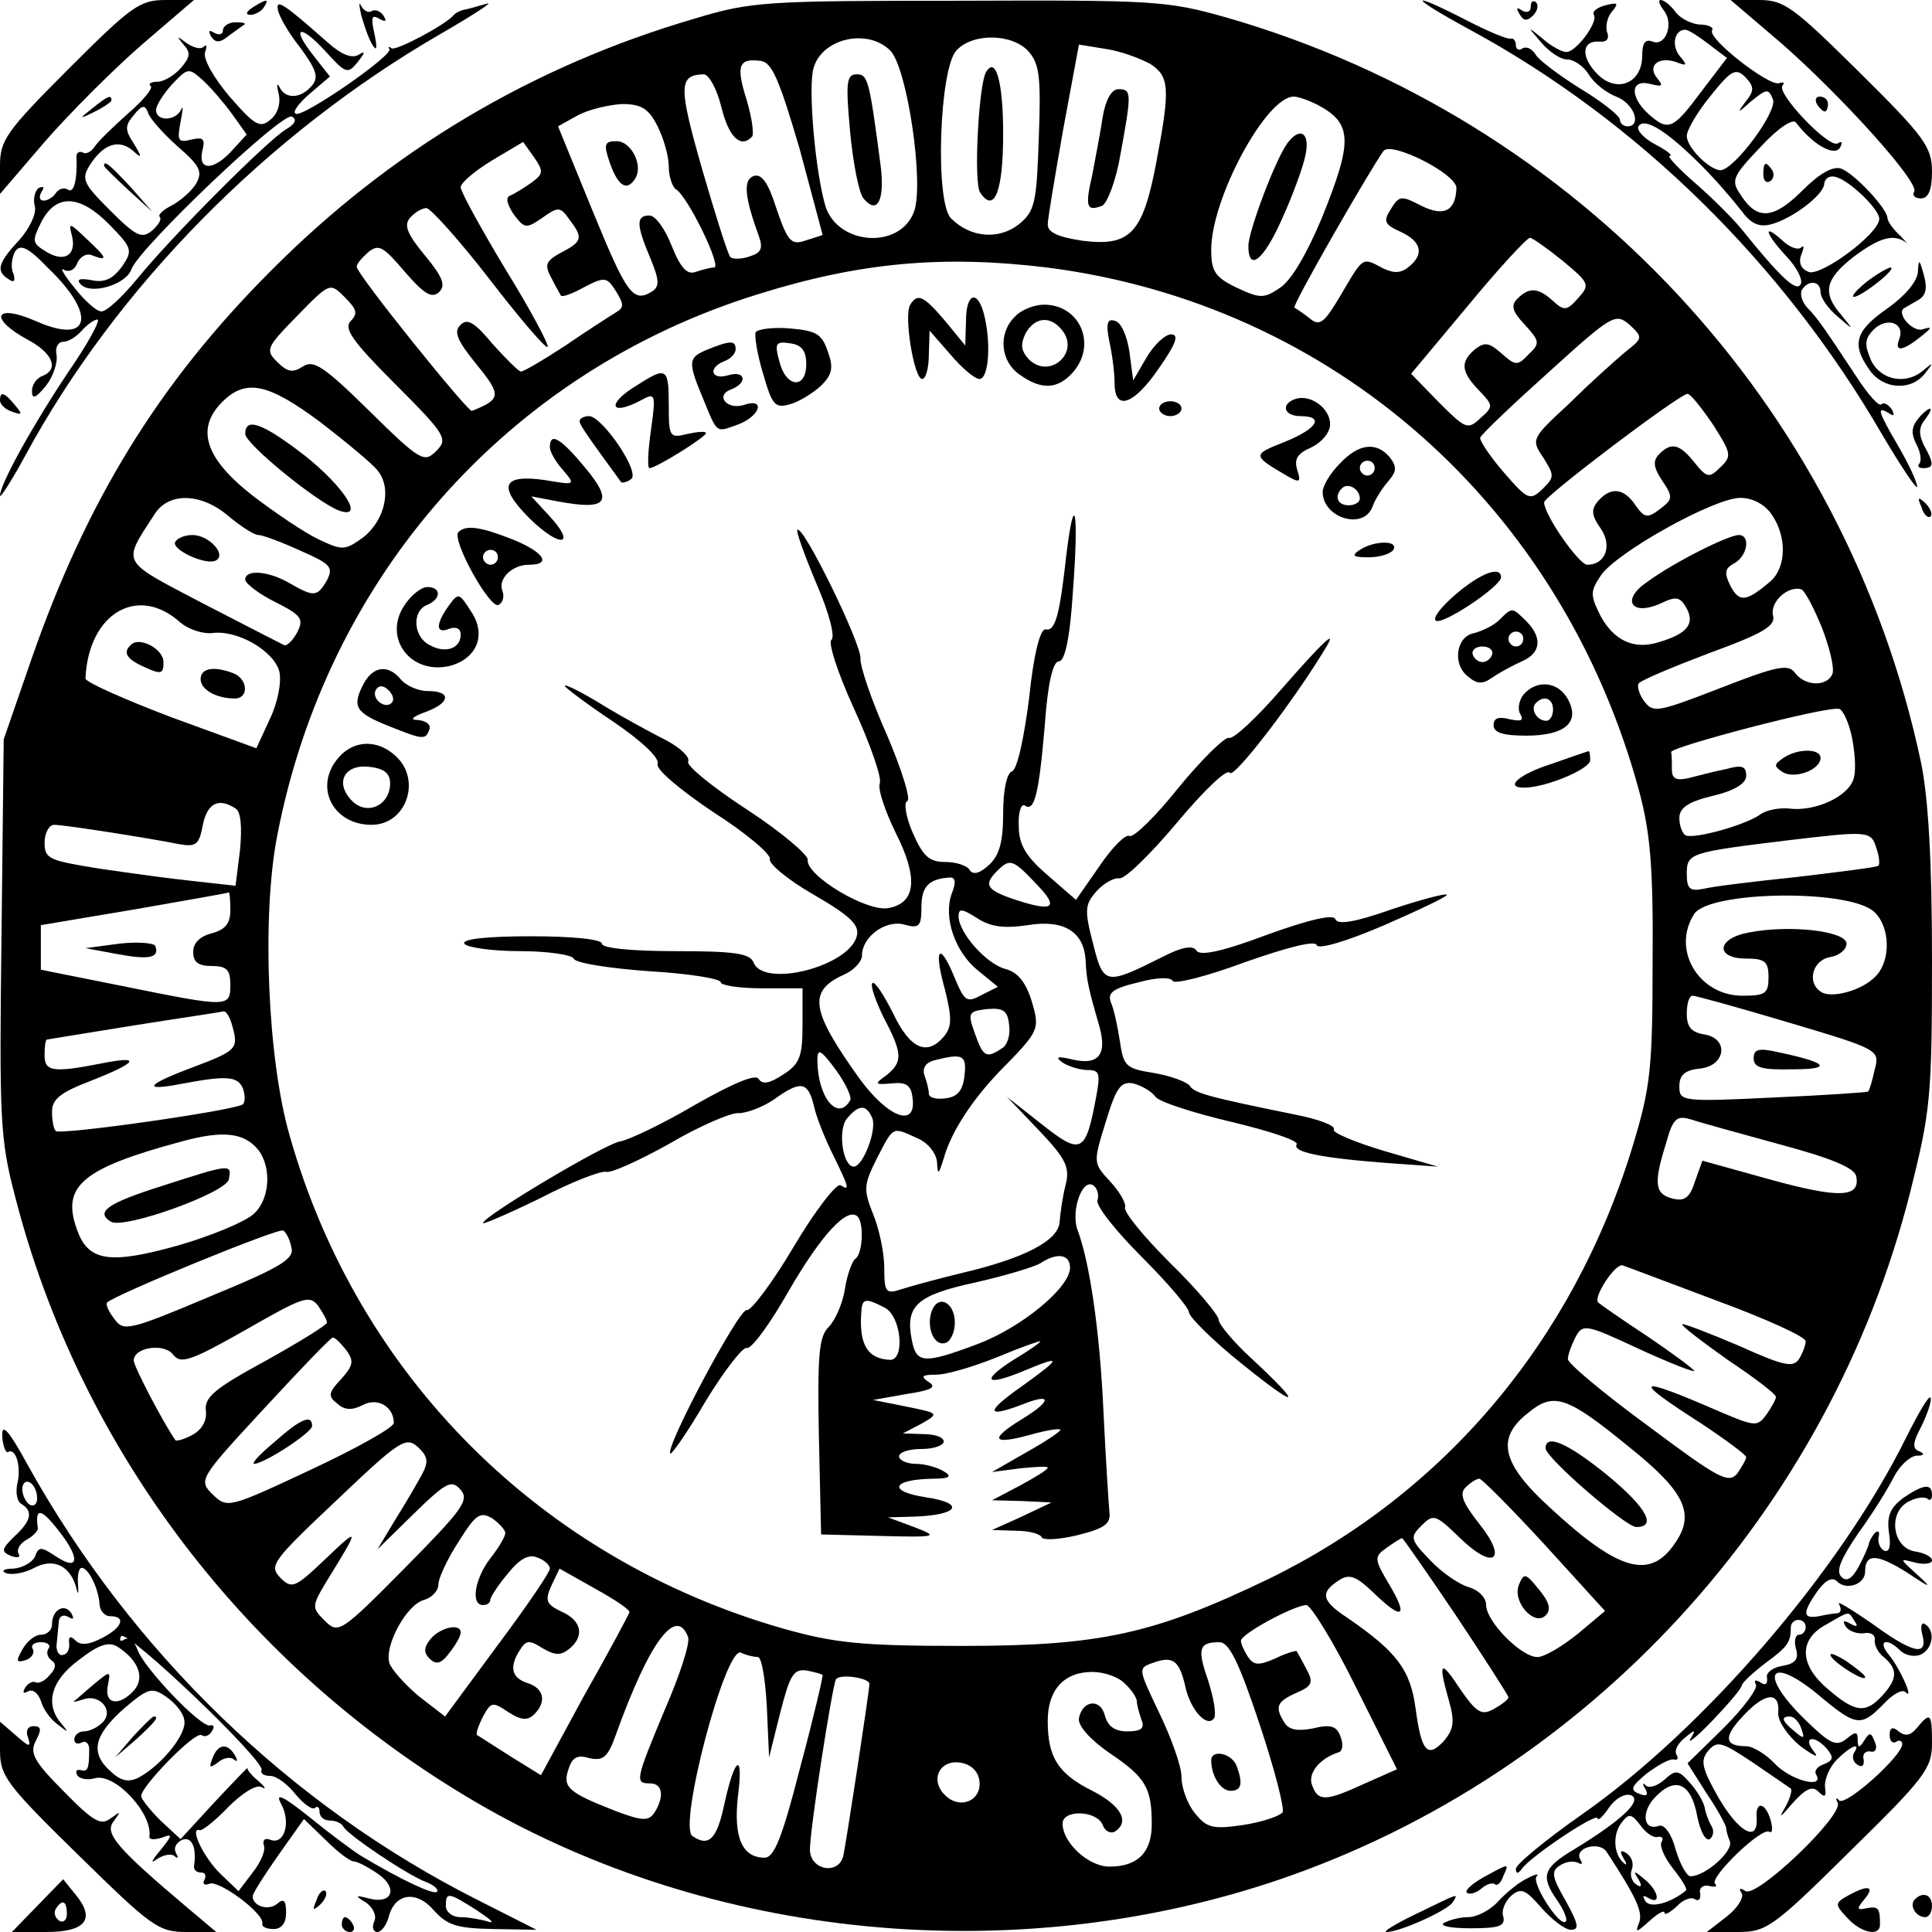 <?xml version="1.0" standalone="no"?>
<!DOCTYPE svg PUBLIC "-//W3C//DTD SVG 20010904//EN"
 "http://www.w3.org/TR/2001/REC-SVG-20010904/DTD/svg10.dtd">
<svg version="1.0" xmlns="http://www.w3.org/2000/svg"
 width="260pt" height="260pt" viewBox="0 0 260 260"
 preserveAspectRatio="xMidYMid meet">
<g transform="translate(0,260) scale(0.1,-0.1)"
fill="#000000" stroke="none">
<path d="M92 2507 c-84 -84 -92 -96 -92 -130 l0 -38 60 70 c34 39 92 97 131
131 l70 60 -38 0 c-35 0 -46 -8 -131 -93z"/>
<path d="M340 2590 c-9 -6 -10 -10 -3 -10 6 0 15 5 18 10 8 12 4 12 -15 0z"/>
<path d="M374 2587 c1 -8 14 -31 30 -51 22 -30 25 -40 16 -51 -15 -18 -36 -19
-44 -2 -3 6 -4 3 -1 -9 3 -13 -1 -27 -11 -35 -14 -12 -21 -8 -55 31 -22 26
-36 51 -33 60 3 8 2 11 -2 7 -4 -4 -14 -1 -23 5 -13 10 -14 10 -4 -2 10 -11 9
-17 -4 -32 -9 -10 -23 -18 -31 -18 -9 0 -13 -3 -9 -6 3 -3 -11 -20 -31 -37
-20 -18 -41 -38 -45 -45 -5 -7 -12 -10 -16 -7 -5 2 -9 -1 -8 -8 1 -31 -4 -48
-12 -42 -5 3 -12 1 -16 -5 -3 -5 -11 -10 -16 -10 -6 0 -7 5 -3 12 4 6 3 8 -4
5 -5 -4 -8 -15 -5 -25 2 -10 -7 -29 -21 -45 -29 -31 -32 -42 -14 -53 7 -5 9
-2 6 8 -4 8 -2 21 2 29 7 11 17 7 44 -21 67 -64 58 -105 -16 -72 -55 24 -64 4
-11 -25 34 -18 43 -40 20 -49 -8 -3 -14 -12 -14 -20 0 -12 5 -10 19 7 10 13
16 32 14 42 -2 9 2 17 9 17 7 0 18 7 25 15 7 8 17 15 21 15 5 0 -13 -33 -40
-72 -48 -72 -91 -150 -91 -165 0 -4 15 19 33 52 123 228 327 435 561 570 45
26 72 44 61 40 -11 -3 -24 -7 -30 -8 -5 -1 -12 -4 -15 -8 -13 -14 -78 -48 -83
-44 -4 3 -5 2 -3 -1 6 -8 -117 -93 -126 -87 -5 2 4 14 19 27 l27 23 -22 28
c-31 39 -19 44 16 6 27 -30 30 -31 43 -15 11 14 11 16 1 10 -9 -5 -23 1 -40
16 -61 54 -71 60 -68 45z m-62 -140 l20 -28 -22 -24 c-25 -26 -45 -24 -37 5 3
13 0 16 -16 12 -17 -4 -19 -2 -14 24 3 16 4 23 1 17 -7 -16 -34 -17 -34 -1 0
6 10 22 22 35 21 22 22 22 41 5 10 -9 28 -30 39 -45z m-73 -44 c30 -26 34 -34
25 -50 -6 -10 -21 -23 -32 -29 -12 -6 -20 -13 -17 -16 3 -3 -2 -11 -10 -18
-14 -12 -22 -8 -57 27 -36 36 -39 42 -27 61 18 28 38 35 57 20 13 -12 14 -11
2 9 -12 18 -12 24 0 38 11 14 15 14 19 4 2 -8 20 -28 40 -46z m146 23 c-24
-14 -154 -144 -201 -202 -20 -24 -41 -44 -48 -43 -6 0 -22 14 -36 32 -14 17
-20 28 -14 24 7 -4 15 0 18 9 4 9 13 14 21 10 21 -8 19 -3 -9 23 -23 22 -24
22 -19 3 6 -26 -11 -36 -36 -20 -18 11 -18 14 -5 40 20 38 52 36 92 -5 30 -31
31 -34 16 -56 -12 -16 -23 -22 -41 -18 -16 3 -21 1 -14 -6 14 -14 61 0 68 21
11 29 204 213 216 205 7 -4 4 -10 -8 -17z"/>
<path d="M140 2377 c0 -2 15 -16 33 -33 l32 -29 -29 33 c-28 30 -36 37 -36 29z"/>
<path d="M486 2580 c4 -14 10 -32 15 -40 6 -10 7 -5 3 14 -5 22 -4 27 6 21 9
-5 11 -4 6 4 -4 6 -11 9 -16 6 -4 -3 -11 1 -14 7 -3 7 -3 2 0 -12z"/>
<path d="M935 2575 c-219 -64 -410 -178 -570 -339 -152 -152 -249 -311 -323
-524 l-37 -107 -3 -266 c-3 -243 -2 -272 18 -348 87 -340 311 -635 620 -816
318 -186 725 -225 1080 -105 418 142 742 495 851 927 27 108 29 127 29 312 0
134 -5 218 -15 266 -102 479 -460 864 -933 1001 -81 23 -96 24 -361 23 -261 0
-280 -1 -356 -24z m263 -43 c23 -23 46 -180 32 -217 -19 -51 -102 -45 -119 7
-14 47 -24 162 -16 187 12 40 73 53 103 23z m186 -1 c15 -17 17 -35 14 -116
-3 -88 -5 -99 -27 -117 -27 -21 -65 -18 -91 8 -22 21 -16 201 7 226 22 24 75
23 97 -1z m164 -17 c26 -17 27 -33 8 -133 -18 -95 -35 -113 -99 -105 -33 5
-47 11 -47 22 0 8 10 66 21 129 l21 113 37 -6 c20 -3 46 -13 59 -20z m-472
-114 c17 -63 31 -116 31 -116 -1 -1 -12 -4 -24 -8 -18 -6 -23 -1 -38 43 -11
35 -20 48 -31 44 -14 -5 -12 -28 7 -80 6 -17 4 -23 -12 -28 -11 -4 -23 -4 -26
-1 -3 2 -20 56 -38 118 -32 112 -32 127 2 128 7 0 18 -20 24 -45 10 -40 26
-55 41 -39 3 3 0 25 -7 49 -15 47 -11 57 19 53 15 -2 25 -26 52 -118z m697 59
c47 -25 48 -48 6 -152 -20 -48 -41 -84 -56 -94 -22 -15 -27 -15 -59 0 -29 14
-34 22 -34 51 0 69 74 206 111 206 6 0 20 -5 32 -11z m-888 -29 c8 -16 15 -40
15 -54 0 -14 5 -28 10 -31 16 -10 62 -105 51 -105 -5 0 -16 -3 -25 -6 -11 -4
-20 5 -32 35 -9 23 -22 41 -30 41 -18 0 -18 -12 1 -57 12 -29 13 -38 3 -45
-26 -16 -34 -5 -80 107 l-47 115 27 15 c15 8 42 14 59 15 26 0 36 -6 48 -30z
m-170 -76 c-10 -7 -23 -15 -28 -17 -7 -2 -5 -11 4 -25 15 -20 17 -20 39 -5 21
15 24 15 36 -2 19 -25 18 -30 -11 -45 -20 -11 -23 -16 -13 -34 6 -12 12 -22
13 -24 2 -2 16 3 32 12 27 14 30 13 42 -6 11 -18 11 -22 -1 -29 -8 -5 -38 -24
-67 -44 -29 -19 -56 -35 -60 -35 -3 0 -20 17 -38 37 -24 29 -34 35 -43 26 -10
-9 -5 -21 21 -53 34 -42 34 -47 -6 -63 -5 -2 -155 184 -155 194 0 4 7 12 16
20 14 11 20 7 49 -27 26 -30 36 -36 46 -27 9 9 5 20 -19 49 -24 29 -29 41 -20
51 6 7 16 13 22 13 6 -1 44 -43 85 -96 40 -52 75 -93 78 -91 2 3 -23 50 -57
105 -33 55 -60 104 -60 110 0 6 19 22 42 36 l42 25 15 -21 c13 -19 12 -22 -4
-34z m1245 -7 c-1 -31 -17 -39 -47 -24 -27 14 -30 14 -41 -4 -11 -17 -9 -21
13 -31 28 -13 32 -30 11 -47 -11 -9 -20 -9 -35 -2 -28 15 -26 16 -56 -35 -23
-39 -29 -44 -43 -32 -9 7 -18 13 -20 14 -4 2 103 188 120 211 11 13 98 -31 98
-50z m143 -98 c36 -30 37 -32 21 -50 -15 -17 -19 -18 -34 -4 -20 18 -32 19
-48 3 -9 -9 -7 -17 10 -35 20 -22 21 -25 5 -40 -15 -16 -18 -15 -37 2 -16 14
-22 15 -35 5 -20 -17 -19 -30 5 -55 20 -21 20 -22 2 -38 -17 -16 -20 -14 -56
22 l-37 38 76 91 c42 51 80 92 84 92 3 0 23 -14 44 -31z m-694 -9 c385 -49
693 -321 797 -705 15 -56 19 -103 18 -230 0 -144 -3 -169 -27 -248 -80 -262
-254 -467 -490 -582 -154 -74 -226 -90 -412 -90 -137 0 -172 4 -240 23 -326
93 -573 339 -665 663 -30 103 -38 296 -17 404 67 349 311 625 647 729 137 43
249 53 389 36z m-937 -72 c-10 -10 3 -28 60 -85 69 -69 71 -74 55 -90 -16 -16
-21 -14 -90 54 -61 60 -75 69 -89 60 -14 -9 -21 -8 -35 6 -16 16 -15 19 27 62
44 45 44 45 64 25 16 -16 18 -22 8 -32z m1716 -41 c-13 -11 -47 -41 -75 -69
-52 -48 -53 -49 -36 -74 15 -24 15 -26 -1 -42 -17 -16 -20 -15 -52 22 -19 22
-33 43 -32 47 2 5 43 44 92 88 86 78 90 80 109 64 18 -17 18 -18 -5 -36z
m-1757 -95 c35 -27 70 -56 77 -65 20 -24 10 -67 -19 -90 -25 -18 -28 -18 -60
-3 -19 9 -59 36 -89 59 -64 50 -77 90 -41 126 32 32 62 25 132 -27z m1874 -3
c25 -39 26 -43 10 -58 -15 -15 -18 -14 -35 7 -20 25 -31 27 -47 11 -9 -9 -8
-18 4 -36 15 -22 14 -25 -3 -38 -17 -13 -21 -12 -33 5 -16 24 -34 25 -51 5 -9
-11 -8 -19 4 -36 16 -23 7 -49 -18 -49 -11 0 -58 67 -58 84 0 8 181 145 193
146 4 0 19 -19 34 -41z m-1997 -124 c17 -14 34 -25 40 -25 5 0 30 -9 56 -21
41 -18 45 -22 36 -40 -13 -22 -17 -23 -50 -4 -29 17 -60 19 -60 5 0 -5 18 -19
40 -30 36 -18 39 -23 30 -41 -6 -11 -14 -19 -18 -17 -4 2 -53 27 -109 56 -112
59 -109 52 -65 120 19 30 63 29 100 -3z m2076 3 c21 -30 20 -71 -1 -90 -33
-28 -42 -29 -54 -7 -9 18 -8 24 5 31 18 10 22 38 6 38 -14 0 -88 -37 -123 -63
-36 -24 -22 -47 18 -29 21 10 26 9 35 -7 11 -21 0 -34 -37 -45 -34 -11 -61 2
-79 35 -14 28 -14 33 0 54 20 31 153 105 188 105 17 0 33 -9 42 -22z m68 -153
c10 -26 17 -54 14 -62 -7 -17 -36 -17 -50 1 -9 13 -24 10 -101 -20 -83 -32
-90 -34 -102 -18 -7 9 -10 20 -8 24 2 4 45 22 95 41 74 27 90 37 86 51 -4 18
20 40 38 35 5 -2 17 -25 28 -52z m-2209 7 c11 -9 29 -15 42 -14 34 5 84 -24
91 -52 3 -14 -2 -41 -13 -64 l-18 -39 -115 42 c-63 24 -115 47 -115 52 4 88
71 127 128 75z m2249 -153 c4 -19 6 -44 3 -55 -5 -25 -52 -47 -88 -42 -13 1
-30 -2 -38 -8 -19 -14 -90 -34 -101 -28 -4 3 -8 13 -8 23 0 14 12 22 45 30 30
7 45 17 45 27 0 13 -6 15 -27 9 -16 -3 -38 -9 -50 -12 -17 -4 -23 -1 -23 11 0
9 0 19 -1 24 0 7 209 62 226 58 5 -1 13 -18 17 -37z m-2175 -97 c7 -4 9 -24 6
-56 l-6 -48 -54 6 c-30 3 -88 11 -129 17 -68 11 -74 13 -74 35 0 13 6 24 13
24 14 0 128 -18 168 -26 23 -4 27 -1 32 26 6 29 21 37 44 22z m2208 -53 c4
-11 5 -22 3 -24 -1 -2 -50 -8 -108 -15 -58 -6 -115 -13 -127 -16 -19 -4 -23 0
-23 20 0 28 4 29 135 45 109 13 113 13 120 -10z m-2215 -84 c0 -18 -7 -26 -25
-31 -16 -4 -25 -13 -25 -25 0 -14 7 -19 25 -19 20 0 25 -5 25 -25 0 -31 -2
-31 -145 -2 l-110 22 0 30 0 30 125 21 c69 12 126 22 128 23 1 0 2 -10 2 -24z
m2212 -2 c22 -20 23 -66 2 -87 -18 -19 -59 -30 -73 -21 -20 12 -12 43 12 47
12 2 22 10 22 18 0 17 -76 26 -132 15 -43 -8 -45 -35 -3 -35 25 0 30 -4 30
-25 0 -22 -4 -25 -35 -25 -59 0 -96 62 -65 110 20 31 208 34 242 3z m-115
-149 c121 -36 123 -37 116 -63 -3 -14 -7 -28 -9 -30 -1 -1 -59 -5 -128 -8
-123 -6 -126 -5 -126 15 0 15 7 22 28 24 35 4 39 41 5 46 -17 3 -23 10 -23 28
0 13 3 24 8 24 4 0 62 -16 129 -36z m-2094 -6 c8 -29 5 -32 -50 -53 -65 -24
-74 -34 -21 -24 63 12 78 11 85 -6 3 -9 3 -18 0 -21 -8 -8 -246 -42 -252 -36
-3 3 -5 15 -5 26 0 17 12 26 51 41 64 25 71 35 16 24 -66 -13 -77 -11 -77 11
0 11 1 20 3 21 1 0 54 9 117 19 63 10 118 18 121 19 4 0 9 -9 12 -21z m2082
-158 c71 -19 101 -32 103 -43 6 -29 -23 -30 -117 -4 l-90 25 -10 -28 c-7 -22
-14 -27 -30 -23 -24 6 -26 20 -9 74 9 33 14 38 32 33 12 -4 66 -19 121 -34z
m-2047 -8 c18 -24 15 -67 -7 -86 -11 -10 -56 -29 -101 -42 -93 -26 -122 -22
-137 23 -20 57 8 81 142 117 55 15 84 12 103 -12z m44 -130 c5 -16 -13 -27
-110 -67 -109 -46 -116 -47 -128 -30 -8 10 -12 20 -10 22 9 10 231 101 237 97
4 -2 9 -12 11 -22z m1920 -73 c65 -24 118 -48 118 -54 0 -5 -4 -16 -9 -24 -8
-12 -21 -9 -81 18 -40 17 -74 30 -76 29 -2 -2 26 -23 61 -48 36 -24 65 -46 65
-50 0 -3 -6 -14 -13 -24 -12 -16 -15 -16 -62 4 -115 50 -122 46 -25 -16 33
-22 60 -42 60 -45 0 -3 -6 -13 -12 -22 -12 -14 -25 -7 -120 64 -60 44 -108 84
-108 90 0 6 5 19 10 29 10 19 14 18 85 -15 41 -19 75 -32 75 -30 0 2 -28 23
-62 46 -35 23 -65 44 -67 46 -8 6 23 54 33 50 6 -2 64 -24 128 -48z m-1872
-29 c0 -3 -37 -26 -82 -51 -68 -37 -83 -49 -81 -67 2 -13 -5 -26 -18 -33 -11
-6 -22 -9 -23 -7 -15 21 -56 99 -56 107 0 18 41 24 53 8 10 -13 23 -9 97 33
77 44 86 48 98 33 6 -9 12 -19 12 -23z m26 -37 c11 -15 9 -21 -7 -39 -17 -18
-18 -23 -5 -33 10 -9 20 -9 34 -2 20 11 42 -2 42 -24 0 -6 -50 -34 -112 -63
-111 -52 -112 -52 -132 -33 -19 19 -18 21 69 115 49 53 90 96 93 96 3 0 11 -8
18 -17z m1726 -130 c74 -59 89 -89 64 -127 -34 -53 -76 -42 -170 45 -66 60
-73 94 -29 128 34 28 52 22 135 -46z m-1624 -37 c-6 -11 -22 -39 -36 -61 l-24
-40 49 48 c44 43 51 46 63 32 12 -14 2 -27 -76 -106 -86 -87 -89 -88 -107 -70
-18 18 -18 19 5 57 42 68 42 70 -3 27 -42 -40 -46 -42 -62 -26 -15 16 -11 22
76 104 84 80 93 86 109 72 14 -13 15 -20 6 -37z m1511 -95 l81 -89 -37 -31
c-21 -17 -45 -31 -54 -31 -22 0 -69 48 -69 70 0 10 -10 20 -23 24 -12 3 -36
19 -52 36 -27 28 -28 31 -12 47 16 16 19 15 51 -16 46 -45 66 -31 27 18 -23
29 -27 41 -19 49 7 7 15 12 19 12 3 0 43 -40 88 -89z m-1399 16 c0 -5 -9 -20
-20 -34 -21 -27 -27 -63 -10 -63 6 0 10 3 10 8 1 4 11 20 24 35 15 19 28 26
39 21 9 -3 17 -10 17 -15 0 -5 -32 -52 -71 -104 l-70 -95 -35 27 c-19 16 -37
36 -40 45 -7 23 23 79 47 85 10 3 19 12 19 21 0 8 12 34 27 57 23 37 29 41 45
32 10 -7 18 -16 18 -20z m1280 -112 c38 -57 70 -107 70 -109 0 -3 -9 -10 -20
-16 -16 -9 -23 -5 -45 27 -27 41 -30 37 -15 -16 8 -28 6 -38 -6 -53 -23 -25
-31 -16 -39 43 -7 52 -25 76 -92 122 -35 23 -37 34 -10 51 13 8 22 5 45 -17
39 -38 48 -34 22 10 -21 35 -21 38 -4 50 10 7 19 13 21 13 1 0 34 -47 73 -105z
m-1113 5 c-1 -3 -28 -54 -61 -112 l-58 -107 -42 26 c-22 14 -42 27 -44 28 -2
2 2 13 8 25 11 20 13 20 34 6 17 -11 26 -12 35 -3 17 17 13 35 -9 42 -22 7
-25 22 -10 45 8 13 13 13 30 2 17 -10 25 -10 36 -1 21 17 17 38 -10 50 -21 10
-23 15 -14 35 l11 23 48 -27 c27 -15 48 -29 46 -32z m978 -101 l55 -110 -43
-19 c-52 -24 -63 -25 -71 -3 -7 16 10 37 36 45 5 2 6 11 2 21 -5 14 -13 17
-37 11 -20 -4 -32 -2 -38 7 -14 22 -11 29 16 41 21 9 23 14 13 32 -6 12 -12
22 -13 24 -1 1 -15 -3 -29 -10 -23 -10 -29 -9 -37 3 -5 8 -9 17 -9 21 0 9 70
47 88 48 6 0 37 -50 67 -111z m-899 68 c3 -8 -11 -51 -31 -97 -40 -96 -41
-100 -20 -100 17 0 19 -18 6 -39 -8 -12 -16 -12 -53 2 -64 25 -71 32 -63 56 5
16 12 20 28 15 19 -4 25 1 36 32 45 125 81 173 97 131z m769 -117 c20 -60 34
-114 31 -119 -4 -5 -27 -13 -53 -17 -41 -6 -49 -4 -65 16 -10 12 -18 34 -18
49 0 14 -14 53 -30 86 -28 59 -29 60 -9 67 27 10 36 4 44 -31 7 -33 30 -57 39
-43 3 6 -1 28 -8 50 -15 43 -13 52 15 52 13 0 26 -26 54 -110z m-675 90 c5 0
10 -30 12 -67 l3 -68 15 60 c13 51 18 59 35 57 11 -2 21 -5 22 -6 1 -1 -12
-57 -30 -124 -24 -94 -35 -122 -48 -122 -30 0 -42 27 -36 82 8 61 -4 55 -18
-9 -10 -48 -21 -59 -43 -44 -20 12 44 255 65 247 8 -4 19 -6 23 -6z m150 -36
c0 -10 -31 -212 -35 -231 -6 -27 -45 -20 -45 8 0 28 30 220 35 229 5 8 45 2
45 -6z m344 0 c9 -8 16 -19 16 -24 0 -5 3 -15 6 -24 5 -12 0 -16 -19 -16 -17
0 -26 7 -30 21 -6 24 -30 21 -35 -3 -2 -10 15 -29 41 -47 49 -33 57 -47 57
-96 0 -38 -19 -57 -57 -57 -28 0 -63 32 -63 58 0 19 46 18 54 -2 3 -8 10 -12
16 -9 21 13 9 35 -30 55 -46 23 -60 45 -60 94 0 42 22 66 60 66 16 0 36 -7 44
-16z m-196 -130 c4 -27 -26 -40 -46 -20 -21 20 -8 48 20 44 14 -2 24 -11 26
-24z"/>
<path d="M1144 2423 c4 -43 12 -83 18 -90 19 -23 29 -2 23 45 -15 114 -17 122
-32 122 -14 0 -15 -11 -9 -77z"/>
<path d="M1327 2503 c-10 -17 -17 -149 -8 -162 19 -29 31 1 31 79 0 70 -10
105 -23 83z"/>
<path d="M1484 2443 c-3 -21 -10 -56 -14 -78 -10 -43 -8 -50 13 -42 7 3 19 34
25 70 15 82 15 87 -3 87 -9 0 -17 -14 -21 -37z"/>
<path d="M1733 2408 c-16 -21 -53 -119 -53 -139 0 -36 21 -19 46 38 14 31 28
69 31 85 6 29 -7 38 -24 16z"/>
<path d="M821 2380 c11 -31 23 -38 34 -20 11 18 -6 50 -25 50 -17 0 -18 -4 -9
-30z"/>
<path d="M1225 2190 c-9 -14 5 -100 16 -100 5 0 9 15 9 33 l1 32 28 -32 c15
-18 33 -33 39 -33 13 0 16 50 6 88 -9 33 -24 27 -24 -10 l-1 -33 -27 33 c-29
34 -37 38 -47 22z"/>
<path d="M1366 2174 c-23 -22 -20 -60 6 -78 29 -21 51 -20 71 2 34 37 11 92
-38 92 -13 0 -31 -7 -39 -16z m63 -18 c25 -30 -16 -67 -44 -40 -11 12 -12 20
-5 35 12 22 33 25 49 5z"/>
<path d="M1493 2140 c4 -18 7 -43 7 -56 0 -38 26 -29 60 21 23 33 27 45 16 45
-8 0 -23 -14 -33 -31 l-18 -31 -5 38 c-3 21 -11 40 -19 42 -11 4 -13 -3 -8
-28z"/>
<path d="M1017 2153 c-2 -4 2 -30 10 -56 12 -42 16 -47 36 -41 12 3 31 15 42
25 15 15 17 24 9 46 -8 24 -16 28 -51 31 -23 2 -43 -1 -46 -5z m68 -43 c0 -34
-27 -32 -36 3 -7 25 -5 28 14 25 16 -2 22 -10 22 -28z"/>
<path d="M953 2130 c-27 -11 -28 -16 -7 -66 20 -49 17 -46 48 -35 30 12 36 36
7 26 -23 -7 -39 13 -17 21 23 9 19 26 -4 19 -23 -7 -28 10 -5 19 8 3 15 10 15
16 0 12 -7 12 -37 0z"/>
<path d="M858 2082 c-42 -25 -38 -43 4 -21 20 11 21 10 14 -40 -4 -28 -5 -51
-2 -51 9 0 76 42 76 47 0 3 -11 2 -25 -1 -24 -6 -25 -4 -25 39 0 50 -3 52 -42
27z"/>
<path d="M1743 2063 c-20 -7 -15 -23 7 -23 33 0 23 -17 -22 -35 -43 -17 -43
-18 5 -46 16 -9 18 -8 13 8 -5 15 0 23 19 31 14 7 25 20 25 31 0 22 -27 41
-47 34z"/>
<path d="M1560 2050 c0 -5 7 -10 15 -10 8 0 15 5 15 10 0 6 -7 10 -15 10 -8 0
-15 -4 -15 -10z"/>
<path d="M780 2033 c0 -5 13 -23 56 -82 1 -1 8 0 13 4 14 8 -38 84 -56 85 -7
0 -13 -3 -13 -7z"/>
<path d="M740 1998 c0 -6 8 -20 18 -31 17 -20 16 -20 -25 -13 -57 8 -64 -8
-20 -52 41 -40 64 -37 26 4 l-24 26 37 -7 c65 -12 74 -1 36 45 -34 41 -48 49
-48 28z"/>
<path d="M1803 1976 c-13 -13 -23 -30 -23 -38 0 -35 55 -52 67 -20 3 9 13 25
21 34 12 14 12 20 2 33 -18 21 -42 18 -67 -9z m47 -6 c0 -5 -4 -10 -10 -10 -5
0 -10 5 -10 10 0 6 5 10 10 10 6 0 10 -4 10 -10z m-20 -41 c0 -5 -7 -9 -15 -9
-15 0 -20 12 -9 23 8 8 24 -1 24 -14z"/>
<path d="M1435 1853 c-9 -82 -15 -103 -28 -100 -7 1 -16 -33 -22 -92 -7 -55
-16 -96 -23 -99 -7 -2 -12 -25 -12 -56 0 -39 -5 -57 -19 -70 -12 -11 -21 -14
-26 -7 -3 6 -18 11 -33 11 -22 0 -30 8 -44 40 -9 21 -12 40 -7 42 5 2 -7 41
-27 88 -21 47 -37 94 -36 104 1 20 -77 180 -85 173 -2 -2 10 -35 26 -73 17
-39 25 -71 20 -75 -5 -3 8 -44 30 -92 22 -48 38 -94 35 -101 -3 -8 7 -37 21
-66 31 -61 28 -95 -9 -102 -29 -6 -112 44 -109 65 1 6 -35 37 -81 67 -46 30
-82 59 -80 65 3 6 -10 18 -28 28 -18 9 -57 30 -85 47 -29 18 -53 30 -53 27 0
-2 29 -24 65 -48 37 -25 63 -49 60 -57 -3 -7 29 -34 75 -65 44 -28 78 -57 76
-63 -2 -6 24 -28 59 -48 50 -29 62 -41 58 -56 -11 -41 -126 -70 -139 -35 -5
12 -26 15 -105 15 -59 0 -99 4 -99 10 0 6 -39 10 -96 10 -61 0 -93 -4 -89 -10
3 -5 37 -10 75 -10 37 0 70 -5 72 -10 2 -6 47 -13 101 -17 53 -3 97 -10 97
-15 0 -4 25 -8 55 -8 l55 0 0 -50 c0 -42 -4 -52 -26 -66 -18 -12 -28 -14 -33
-6 -4 7 -33 -5 -86 -35 -44 -26 -89 -47 -100 -49 -19 -2 -185 -101 -185 -110
0 -2 35 13 78 34 42 22 82 37 88 35 6 -2 44 15 85 38 41 24 83 42 93 41 11 0
32 8 47 18 36 26 46 25 54 -7 3 -15 15 -45 26 -67 22 -45 23 -49 10 -41 -5 3
-34 -34 -63 -83 -29 -49 -58 -87 -63 -85 -10 3 -110 -185 -103 -193 2 -2 24
30 48 71 25 41 50 73 55 71 6 -2 31 32 56 76 44 76 79 114 93 101 9 -9 7 -51
-3 -57 -4 -3 -11 -21 -14 -41 -3 -19 -13 -42 -22 -51 -13 -13 -15 -38 -13
-147 l3 -132 80 -2 c77 -2 79 -1 45 12 l-35 13 35 1 c60 2 70 18 16 26 -52 8
-46 24 9 25 23 0 27 3 15 10 -8 5 -25 10 -37 10 -13 0 -23 5 -23 10 0 6 14 10
30 10 17 0 30 5 30 10 0 6 -12 10 -27 10 l-28 1 25 13 c24 14 24 14 -20 23
l-45 9 45 8 c33 5 41 9 30 16 -12 8 -9 10 10 10 14 0 51 11 83 24 31 13 57 22
57 21 0 -2 -16 -13 -36 -25 -44 -28 -38 -36 11 -16 55 23 55 20 1 -19 -50 -35
-50 -44 0 -25 40 16 40 5 -1 -20 -44 -27 -40 -35 11 -21 21 6 39 9 41 7 2 -1
-18 -15 -45 -30 l-47 -27 38 5 c20 2 37 3 37 1 0 -3 -17 -13 -37 -24 l-38 -20
40 -1 40 -2 -40 -19 -40 -18 32 -1 c17 0 33 -4 35 -9 2 -4 23 -3 48 3 36 9 45
15 43 31 -1 11 -5 72 -8 135 -5 111 -19 203 -35 245 -9 25 6 69 21 60 6 -4 8
-13 6 -20 -3 -7 24 -41 59 -76 35 -35 64 -69 64 -75 0 -6 32 -38 72 -70 77
-62 83 -58 12 8 -24 22 -44 46 -44 52 0 6 -29 41 -65 76 -36 36 -63 69 -61 75
2 5 -7 21 -20 35 -23 25 -23 25 -6 80 14 46 20 55 37 52 11 -3 24 -10 30 -18
5 -7 52 -22 103 -34 50 -12 90 -25 87 -30 -6 -10 29 -18 120 -25 l70 -5 -72
21 c-40 12 -71 25 -68 29 3 5 -21 14 -52 20 -118 24 -136 29 -142 39 -4 5 -25
13 -48 17 -38 6 -41 9 -46 43 -3 20 -8 43 -12 52 -5 13 3 19 37 27 25 7 44 7
46 2 2 -5 46 6 97 25 57 20 95 30 97 23 2 -6 40 5 91 27 48 21 86 39 84 41 -2
2 -36 -7 -75 -20 -48 -17 -72 -21 -75 -13 -2 7 -34 0 -92 -21 -61 -23 -91 -29
-95 -21 -5 7 -19 5 -46 -9 -76 -38 -79 -38 -93 18 -12 46 -11 53 5 71 9 10 23
18 30 17 7 -2 42 32 78 75 36 43 67 73 71 67 5 -9 87 98 129 168 17 28 -4 8
-60 -56 -33 -38 -64 -67 -70 -65 -5 2 -36 -28 -68 -67 -31 -39 -61 -68 -66
-65 -5 3 -23 -15 -40 -40 l-32 -46 -38 33 c-29 25 -39 41 -39 66 -1 18 3 31 8
28 13 -9 19 14 27 108 4 57 11 86 19 86 8 0 15 31 19 96 8 107 2 137 -9 47z
m-40 -443 c32 -33 22 -38 -34 -19 -34 12 -37 19 -19 37 17 17 21 16 53 -18z
m-114 -12 c-12 -32 4 -79 35 -104 l27 -22 -22 -11 c-20 -11 -23 -9 -37 25 -20
48 -28 38 -12 -19 9 -37 9 -48 -1 -61 -23 -28 -46 -18 -69 30 -13 26 -25 44
-28 41 -3 -3 4 -23 15 -46 26 -49 26 -60 4 -78 -17 -12 -16 -13 7 -11 19 2 26
-2 28 -19 6 -42 -33 -27 -71 25 -66 92 -70 118 -22 140 14 6 25 18 25 26 0 25
31 48 56 42 21 -6 24 -3 24 23 0 28 10 38 37 40 9 1 10 -6 4 -21z m102 -43
c49 8 76 -9 78 -48 1 -25 4 -38 17 -83 13 -42 2 -58 -34 -50 -21 5 -25 4 -14
-4 8 -5 23 -10 34 -10 16 0 17 -5 11 -37 -14 -75 -20 -78 -73 -36 l-47 37 43
-45 c37 -39 42 -50 36 -74 -4 -15 -7 -37 -8 -49 -1 -25 -46 -49 -131 -69 -33
-8 -70 -18 -82 -22 -21 -7 -23 -4 -23 29 0 20 -7 53 -15 72 -13 33 -13 39 5
75 23 44 20 43 55 27 14 -6 25 -20 26 -32 1 -18 2 -17 9 5 10 36 38 78 74 116
55 56 56 57 44 97 -8 25 -19 38 -35 42 -26 7 -63 49 -63 71 0 11 5 10 24 -2
18 -12 36 -15 69 -10z m-35 -166 c-21 -14 -25 -11 -36 20 -10 28 -9 30 16 33
22 2 28 -2 30 -21 2 -13 -2 -28 -10 -32z m-204 -70 c-17 -29 -44 5 -44 55 0
16 5 13 25 -14 13 -18 22 -37 19 -41z m154 34 c-2 -20 -9 -29 -25 -31 -13 -2
-23 1 -23 6 0 6 -3 17 -6 25 -3 10 2 17 13 20 39 10 44 7 41 -20z m-124 -58
c6 -17 -13 -65 -25 -65 -15 0 -22 50 -9 65 16 19 26 19 34 0z m266 -201 c0
-27 -66 -81 -125 -103 -72 -27 -82 -26 -88 6 -9 46 7 60 85 77 40 9 80 21 88
26 23 15 40 12 40 -6z m-249 -54 c22 -12 27 -70 7 -70 -30 1 -42 20 -39 63 1
20 5 21 32 7z"/>
<path d="M1254 836 c-8 -22 3 -49 19 -43 6 2 12 14 12 27 0 27 -22 39 -31 16z"/>
<path d="M617 1884 c-10 -10 43 -105 54 -98 6 3 8 12 5 19 -6 16 13 35 36 35
31 0 20 17 -22 34 -43 17 -63 20 -73 10z m53 -34 c0 -5 -4 -10 -10 -10 -5 0
-10 5 -10 10 0 6 5 10 10 10 6 0 10 -4 10 -10z"/>
<path d="M1830 1860 c-12 -8 -9 -10 12 -10 15 0 30 5 33 10 8 13 -25 13 -45 0z"/>
<path d="M1960 1801 c-19 -16 -32 -32 -28 -36 7 -8 87 45 88 58 0 16 -27 6
-60 -22z"/>
<path d="M544 1785 c-29 -44 9 -94 62 -81 36 10 49 42 28 73 -16 25 -17 26
-30 8 -18 -25 -18 -39 1 -31 9 3 15 0 15 -8 0 -19 -21 -26 -42 -14 -22 11 -24
46 -3 54 19 8 19 24 0 24 -8 0 -22 -11 -31 -25z"/>
<path d="M2018 1766 c-8 -8 -23 -15 -34 -18 -24 -4 -30 -41 -9 -58 13 -11 20
-11 33 -2 10 7 27 16 40 22 26 11 28 32 6 54 -19 19 -19 19 -36 2z m32 -26 c0
-5 -4 -10 -10 -10 -5 0 -10 5 -10 10 0 6 5 10 10 10 6 0 10 -4 10 -10z m-42
-21 c-2 -6 -8 -10 -13 -10 -5 0 -11 4 -13 10 -2 6 4 11 13 11 9 0 15 -5 13
-11z"/>
<path d="M490 1681 c-17 -32 -12 -40 33 -58 47 -19 50 -19 55 -4 2 6 -5 11
-15 12 -12 0 -9 4 10 11 33 12 35 28 3 28 -13 0 -29 7 -36 15 -17 21 -37 19
-50 -4z m37 -27 c-9 -9 -28 6 -21 18 4 6 10 6 17 -1 6 -6 8 -13 4 -17z"/>
<path d="M2050 1665 c-6 -8 -8 -20 -4 -26 5 -9 1 -10 -14 -7 -15 4 -22 2 -22
-8 0 -10 13 -14 44 -14 52 0 73 18 56 49 -13 24 -42 27 -60 6z m40 -20 c0 -8
-4 -15 -9 -15 -13 0 -22 16 -14 24 11 11 23 6 23 -9z"/>
<path d="M457 1582 c-36 -39 -10 -92 43 -92 47 0 68 61 32 93 -24 22 -55 21
-75 -1z m68 -36 c0 -30 -31 -44 -51 -24 -24 24 -11 50 23 46 20 -2 28 -9 28
-22z"/>
<path d="M2088 1572 c-44 -14 -64 -32 -37 -32 29 0 89 25 89 37 0 7 -1 13 -2
12 -2 0 -24 -8 -50 -17z"/>
<path d="M330 2016 c0 -13 95 -91 126 -103 36 -13 7 32 -46 74 -57 44 -80 52
-80 29z"/>
<path d="M236 1871 c-7 -10 42 -33 55 -25 14 8 -10 34 -32 34 -10 0 -20 -4
-23 -9z"/>
<path d="M176 1732 c-11 -10 -6 -19 19 -30 22 -10 25 -9 25 7 0 18 -33 35 -44
23z"/>
<path d="M270 1686 c0 -14 21 -26 46 -26 19 0 18 26 -2 34 -26 10 -44 7 -44
-8z"/>
<path d="M2400 1580 c-13 -9 -13 -11 -1 -19 16 -10 51 3 51 19 0 13 -31 13
-50 0z"/>
<path d="M160 1330 l-45 -6 43 -8 c43 -8 57 -5 51 11 -2 4 -24 6 -49 3z"/>
<path d="M2360 1176 c0 -13 11 -16 53 -15 54 0 47 9 -20 23 -26 6 -33 4 -33
-8z"/>
<path d="M218 1004 c-73 -23 -90 -35 -69 -48 17 -11 156 39 159 57 4 21 3 21
-90 -9z"/>
<path d="M370 660 c-19 -16 -32 -29 -28 -30 13 0 78 42 78 51 0 16 -15 10 -50
-21z"/>
<path d="M2080 651 c0 -13 108 -106 122 -106 28 0 14 26 -38 69 -54 44 -84 57
-84 37z"/>
<path d="M2044 467 c-9 -23 21 -56 36 -41 8 8 5 18 -9 35 -18 22 -20 23 -27 6z"/>
<path d="M580 395 c-10 -12 -10 -19 -2 -27 9 -9 16 -7 27 8 8 10 15 22 15 27
0 13 -27 7 -40 -8z"/>
<path d="M1630 231 c0 -21 13 -41 26 -41 15 0 17 10 8 34 -7 17 -34 22 -34 7z"/>
<path d="M1980 2559 c224 -122 419 -313 553 -544 26 -44 47 -75 47 -70 0 6
-11 30 -25 54 -28 48 -30 55 -13 45 7 -5 8 -3 4 5 -5 7 -11 10 -14 7 -3 -4
-18 13 -33 36 -45 68 -53 80 -67 94 -7 8 -10 18 -7 24 9 14 25 12 25 -3 0 -8
10 -22 23 -33 22 -19 22 -19 5 2 -26 30 -22 48 16 78 36 27 55 32 72 19 5 -5
1 -1 -8 9 -10 9 -18 20 -18 25 -1 13 -44 59 -62 66 -11 4 -29 -6 -52 -29 -39
-39 -61 -41 -83 -7 -14 20 -12 25 26 65 24 26 44 39 48 33 22 -29 51 -46 59
-34 4 7 3 10 -3 6 -12 -7 -84 69 -74 78 3 4 1 5 -5 3 -14 -4 -96 60 -90 71 3
4 -5 8 -17 8 -12 1 -27 9 -33 18 -6 8 -15 15 -19 15 -4 0 -2 -6 4 -14 14 -17
3 -49 -15 -42 -10 4 -14 -2 -14 -19 0 -37 -34 -51 -60 -25 -23 23 -22 46 3 44
9 -1 13 4 10 12 -3 8 0 21 6 28 10 12 8 13 -8 9 -12 -3 -19 -9 -16 -13 6 -10
-24 -50 -37 -50 -6 0 -21 8 -32 18 -21 17 -21 17 -2 -5 11 -13 26 -23 35 -23
9 0 22 -9 29 -20 7 -12 24 -25 37 -30 24 -9 35 -40 15 -40 -5 0 -10 4 -10 9 0
5 -24 24 -52 41 -29 18 -57 39 -61 46 -5 8 -12 12 -18 9 -5 -4 -9 -1 -9 4 0 6
-3 10 -7 9 -5 -1 -31 10 -60 25 -82 42 -76 31 7 -14z m319 -18 l25 -19 -35
-46 c-38 -51 -44 -53 -71 -29 -25 23 -24 47 3 40 16 -4 18 -3 9 8 -14 17 3 30
27 21 13 -5 14 -4 4 8 -12 14 -8 36 7 36 4 0 18 -9 31 -19z m50 -78 c-12 -16
-11 -16 8 1 21 17 23 17 29 2 6 -16 -51 -93 -70 -95 -14 -1 -46 30 -46 46 0 8
14 32 32 54 28 35 34 38 47 25 12 -13 12 -18 0 -33z m-60 -85 c20 -20 44 -48
54 -61 13 -18 24 -23 40 -19 28 7 72 40 72 55 1 7 7 11 15 9 18 -4 60 -44 59
-57 -1 -20 -78 -77 -95 -71 -10 4 -14 12 -10 23 4 10 4 14 0 10 -4 -4 -16 0
-26 10 -27 24 -22 8 7 -23 13 -14 22 -31 18 -37 -6 -10 -28 11 -78 73 -11 14
-39 42 -63 63 -23 20 -39 37 -35 37 5 1 -5 8 -20 16 -15 8 -25 19 -22 24 8 13
39 -7 84 -52z"/>
<path d="M2060 2591 c0 -7 -5 -9 -12 -5 -7 5 -8 3 -3 -5 5 -9 10 -10 18 -2 6
6 8 14 4 18 -4 3 -7 1 -7 -6z"/>
<path d="M2397 2542 c80 -70 187 -188 179 -200 -3 -5 1 -9 9 -9 10 0 15 11 15
36 0 33 -10 47 -98 134 -89 88 -101 97 -135 97 l-38 0 68 -58z"/>
<path d="M300 2559 c0 -5 -5 -7 -12 -3 -7 4 -8 3 -4 -5 6 -9 12 -9 24 1 10 7
19 14 21 15 2 2 -3 3 -12 3 -9 0 -17 -5 -17 -11z"/>
<path d="M124 2454 c-18 -14 -18 -15 4 -4 12 6 22 13 22 15 0 8 -5 6 -26 -11z"/>
<path d="M2445 2460 c3 -5 8 -10 11 -10 2 0 4 5 4 10 0 6 -5 10 -11 10 -5 0
-7 -4 -4 -10z"/>
<path d="M2373 2365 c0 -8 4 -12 9 -9 5 3 6 10 3 15 -9 13 -12 11 -12 -6z"/>
<path d="M2581 2234 c-1 -13 -17 -32 -41 -49 -43 -30 -49 -48 -24 -83 18 -26
56 -29 75 -4 11 14 11 15 -1 5 -24 -22 -59 -15 -72 12 -9 21 -9 29 4 42 18 17
42 8 34 -13 -7 -18 4 -17 29 3 15 12 16 14 3 10 -13 -5 -36 20 -26 28 2 1 10
6 19 11 11 6 13 16 8 34 -6 22 -7 22 -8 4z"/>
<path d="M2511 2220 c-31 -26 -17 -26 16 0 14 11 22 20 17 20 -5 -1 -20 -10
-33 -20z"/>
<path d="M0 2061 c0 -5 7 -12 16 -15 14 -5 15 -4 4 9 -14 17 -20 19 -20 6z"/>
<path d="M2581 2036 c-9 -11 -9 -20 -2 -34 6 -11 7 -22 4 -26 -3 -3 -1 -6 5
-6 15 0 15 6 1 31 -7 15 -7 24 2 35 6 8 9 14 6 14 -2 0 -10 -6 -16 -14z"/>
<path d="M2586 1917 c3 -10 9 -15 12 -12 3 3 0 11 -7 18 -10 9 -11 8 -5 -6z"/>
<path d="M2565 665 c-88 -178 -271 -391 -435 -506 -50 -35 -90 -68 -90 -74 0
-7 3 -7 8 0 12 17 102 77 102 68 0 -4 7 2 15 14 9 13 22 20 30 17 16 -7 -13
-34 -77 -73 -42 -25 -45 -36 -22 -69 9 -13 14 -26 11 -28 -8 -8 -47 53 -39 61
4 4 -2 3 -13 -3 -11 -5 -29 -20 -39 -31 -11 -12 -29 -21 -40 -21 -12 0 -26 -4
-33 -8 -6 -4 10 -7 36 -7 39 0 47 3 44 16 -3 8 3 21 11 28 13 11 19 8 40 -16
14 -16 32 -30 40 -30 12 0 10 8 -7 39 -19 33 -20 40 -7 48 8 5 18 6 24 3 5 -3
6 -1 3 4 -10 16 25 26 35 11 40 -61 49 -81 44 -95 -6 -15 -4 -14 14 2 11 10
20 15 20 11 0 -4 7 0 16 8 8 9 20 14 25 10 5 -3 8 0 7 8 -2 7 4 12 12 10 8 -2
12 -1 8 3 -8 8 62 76 73 70 4 -3 5 4 2 15 -7 25 -21 27 -19 3 2 -34 -25 -18
-52 29 -22 39 -24 49 -13 62 12 14 18 12 60 -16 25 -17 48 -33 51 -35 2 -2 -1
-14 -8 -26 -9 -15 -6 -13 10 6 18 20 27 24 35 16 9 -9 11 -7 9 6 -1 10 6 27
16 37 19 19 33 24 23 9 -3 -5 -1 -13 5 -16 6 -4 9 -1 8 7 -2 7 2 12 9 11 7 -2
10 4 6 13 -5 13 -7 13 -14 2 -7 -11 -9 -11 -9 1 0 11 -3 11 -15 1 -14 -11 -22
-7 -55 25 -67 65 -48 90 22 30 46 -38 53 -39 83 -8 12 13 25 20 29 16 13 -13
-7 32 -22 50 -16 19 -3 24 15 6 7 -7 19 -9 27 -6 17 7 21 32 7 41 -5 4 -7 -3
-4 -14 8 -30 -13 -25 -69 16 -28 19 -47 31 -43 25 3 -6 3 -11 -2 -12 -4 0 -16
-2 -25 -4 -22 -4 -23 4 -2 34 11 15 20 19 26 13 13 -13 38 -4 38 13 0 25 16
24 56 -1 33 -22 35 -22 14 -3 -24 22 -25 22 -2 16 12 -3 22 -1 22 3 0 5 -10
10 -22 12 -31 4 -38 52 -10 67 11 6 22 7 26 4 3 -3 6 -1 6 5 0 16 -11 15 -39
-4 -17 -13 -22 -24 -19 -46 3 -18 1 -27 -6 -25 -6 3 -9 11 -8 18 2 8 0 10 -5
6 -4 -5 -8 -12 -8 -15 -1 -4 -7 -18 -14 -31 -9 -16 -16 -20 -23 -13 -8 8 0 25
23 59 19 26 40 60 48 76 8 15 21 27 30 28 10 0 12 2 4 6 -10 3 -9 12 3 34 8
17 14 34 12 38 -2 4 -16 -20 -33 -54z m-69 -247 c5 -7 3 -8 -6 -3 -9 5 -11 4
-6 -4 4 -6 15 -10 24 -9 9 2 16 -2 15 -9 -1 -6 4 -17 12 -23 19 -16 19 -29 -2
-52 -22 -24 -36 -23 -72 8 -40 33 -41 68 -3 88 33 19 29 18 38 4z m-66 -8 c0
-5 -4 -10 -9 -10 -5 0 -7 -9 -4 -19 4 -14 -1 -20 -19 -23 -12 -2 -22 -9 -20
-16 1 -8 -2 -11 -9 -6 -7 4 -9 3 -6 -3 3 -5 -16 -31 -43 -58 l-49 -48 26 -41
c15 -22 26 -43 26 -46 0 -3 2 -11 5 -18 5 -13 -33 -47 -53 -47 -5 0 -14 16
-20 36 -5 20 -15 34 -22 32 -22 -8 -25 19 -5 39 27 28 48 18 56 -26 4 -20 11
-34 17 -31 5 4 6 12 2 18 -4 7 -8 18 -9 25 -2 8 -10 22 -20 33 -15 17 -19 18
-34 4 -9 -8 -20 -12 -25 -8 -4 5 -5 2 -1 -4 5 -9 2 -11 -8 -7 -13 5 -11 10 11
28 15 11 31 20 36 18 5 -1 6 2 3 7 -3 5 2 15 11 22 14 12 16 12 8 -1 -5 -8 9
3 30 25 21 22 39 43 39 47 1 4 15 17 32 30 30 22 34 28 34 48 0 6 5 10 10 10
6 0 10 -4 10 -10z m-37 -116 c0 -11 13 -30 30 -44 18 -13 26 -17 18 -7 -16 20
1 23 18 3 9 -11 8 -15 -4 -20 -9 -3 -14 -9 -11 -14 12 -20 -34 -8 -55 14 -12
13 -30 24 -39 24 -30 0 -31 13 -3 42 29 31 49 32 46 2z m31 -20 c5 -14 4 -15
-9 -4 -17 14 -19 20 -6 20 5 0 12 -7 15 -16z m-193 -146 c6 1 8 -2 5 -7 -3 -5
4 -21 15 -35 12 -15 20 -28 18 -30 -20 -17 -49 -25 -55 -14 -4 7 -3 8 4 4 18
-11 14 10 -5 25 -14 12 -16 12 -8 0 5 -9 4 -12 -3 -7 -6 4 -9 13 -6 20 3 8 0
17 -7 22 -8 5 -10 3 -4 -7 5 -8 4 -10 0 -6 -14 12 -15 40 -2 55 9 12 13 11 25
-5 7 -10 18 -17 23 -15z"/>
<path d="M2464 371 c7 -11 46 -35 46 -28 0 3 -12 12 -26 22 -15 9 -23 12 -20
6z"/>
<path d="M3 667 c1 -14 5 -23 8 -21 11 6 18 -22 12 -44 -2 -11 0 -23 6 -26 16
-10 13 -23 -10 -44 -17 -17 -18 -20 -4 -26 9 -3 13 -2 10 3 -3 6 2 14 11 19 9
5 15 12 15 15 -4 27 3 28 24 2 33 -40 33 -61 1 -40 -21 14 -24 14 -29 0 -4 -8
-17 -15 -29 -16 -13 0 -17 -3 -10 -6 8 -3 25 0 38 7 26 14 49 3 57 -28 2 -9 3
-7 2 6 -1 12 1 22 5 22 9 0 23 -28 24 -50 1 -8 7 -15 14 -15 22 0 17 -15 -10
-29 -17 -9 -29 -11 -36 -4 -7 7 -10 6 -9 -3 1 -8 -2 -15 -8 -16 -5 -2 -9 4 -9
12 1 8 2 22 3 31 0 9 6 12 13 8 7 -4 8 -3 4 5 -9 14 -26 5 -26 -15 0 -8 -7
-14 -15 -14 -8 0 -19 -9 -25 -20 -9 -16 -8 -18 5 -14 8 3 12 10 9 15 -3 5 2 9
11 9 9 0 14 -4 10 -9 -3 -5 -1 -12 5 -16 6 -4 5 -11 -3 -19 -6 -8 -15 -12 -19
-10 -4 2 -10 -1 -14 -7 -4 -7 -3 -9 4 -5 6 3 13 -2 17 -13 3 -11 13 -25 23
-32 14 -11 15 -11 5 1 -23 26 -15 58 23 86 27 21 40 25 52 18 28 -18 37 -41
23 -58 -20 -23 -41 -20 -36 5 4 21 4 21 -18 3 -12 -10 -24 -21 -27 -23 -3 -2
3 -1 12 2 22 8 42 -15 26 -31 -7 -7 -18 -12 -25 -12 -7 0 -13 -5 -13 -11 0 -5
4 -7 10 -4 5 3 10 -1 10 -9 0 -27 -2 -31 -12 -28 -5 1 -7 -2 -4 -7 3 -5 14 -7
24 -4 27 7 78 -48 73 -79 0 -4 7 -4 17 -1 15 6 14 3 -3 -18 -11 -13 -13 -18
-4 -11 9 6 20 8 24 4 5 -4 5 -2 2 4 -4 7 0 14 8 18 13 5 20 -10 16 -36 0 -5 4
-8 10 -8 5 0 7 -4 4 -10 -3 -5 0 -8 7 -5 13 5 75 -41 71 -54 -1 -4 6 -7 15 -7
11 0 17 8 17 22 0 16 -3 20 -12 12 -12 -10 -33 -3 -33 10 0 4 16 29 35 56 l34
48 29 -28 c16 -16 33 -29 38 -29 5 0 20 -8 33 -17 27 -19 19 -41 -12 -33 -19
5 -20 4 -5 -5 9 -6 15 -17 12 -25 -4 -8 -2 -15 4 -15 5 0 12 9 15 20 8 32 37
37 61 9 18 -20 31 -24 79 -25 l59 -1 -79 40 c-252 127 -466 334 -606 586 -25
46 -35 57 -34 38z m47 -83 c0 -8 -4 -12 -10 -9 -5 3 -10 13 -10 21 0 8 5 12
10 9 6 -3 10 -13 10 -21z m302 -366 c-2 -5 4 -8 12 -8 8 0 23 -11 34 -25 11
-13 22 -21 26 -18 3 3 6 1 6 -5 0 -7 6 -12 14 -12 8 0 16 -4 18 -8 4 -10 87
-66 112 -75 10 -4 17 -10 14 -13 -5 -4 -48 16 -103 49 -11 7 -42 30 -69 52
-35 28 -46 33 -38 18 14 -25 5 -56 -14 -49 -7 3 -11 0 -9 -7 3 -7 -4 -23 -15
-37 l-19 -25 -24 23 c-23 22 -43 64 -28 59 3 -1 21 13 38 31 19 19 38 31 45
27 7 -4 5 0 -4 8 -10 8 -16 16 -15 18 2 2 -18 -18 -44 -46 l-46 -50 -27 25
c-14 14 -26 29 -26 33 0 13 72 87 81 82 4 -3 11 -1 14 5 4 6 3 9 -2 8 -12 -4
-90 78 -98 102 -4 11 -11 17 -17 14 -6 -4 -8 -2 -5 4 7 11 194 -168 189 -180z
m-104 67 c4 -18 -30 -60 -61 -77 -14 -7 -24 -5 -38 8 -28 25 -23 48 17 84 33
28 38 30 57 17 12 -8 24 -22 25 -32z m394 -256 c18 -12 25 -18 15 -15 -10 3
-27 6 -38 6 -10 0 -19 7 -19 15 0 19 3 19 42 -6z"/>
<path d="M286 234 c-5 -13 -4 -14 7 -6 8 7 18 8 22 4 5 -4 5 -1 1 6 -10 17
-23 15 -30 -4z"/>
<path d="M179 263 l-24 -28 28 24 c25 23 32 31 24 31 -2 0 -14 -12 -28 -27z"/>
<path d="M2580 275 c-9 -11 -16 -12 -25 -5 -8 7 -12 5 -12 -5 0 -8 4 -12 9 -9
4 3 8 1 8 -3 0 -16 -76 -84 -85 -76 -4 5 -5 3 -2 -3 9 -16 -108 -128 -124
-119 -7 5 -10 4 -5 -3 3 -6 -6 -20 -20 -31 l-27 -21 42 0 c38 0 47 6 151 109
100 98 110 111 110 145 0 40 -2 43 -20 21z"/>
<path d="M0 245 c0 -35 8 -46 105 -141 99 -97 108 -104 146 -104 l40 0 -38 32
c-96 81 -113 101 -100 117 10 14 10 14 -4 4 -13 -10 -23 -5 -63 36 -41 41 -46
52 -38 68 8 15 8 20 -3 20 -8 0 -11 -7 -7 -16 4 -13 1 -12 -16 3 l-22 19 0
-38z"/>
<path d="M1997 74 c-16 -9 -26 -18 -23 -21 3 -3 12 -1 19 5 8 7 16 9 19 6 3
-2 8 2 11 11 8 18 9 18 -26 -1z"/>
<path d="M51 36 l-35 -36 46 0 c53 0 67 17 40 50 l-17 21 -34 -35z m39 -12 c0
-8 -5 -12 -10 -9 -6 4 -8 11 -5 16 9 14 15 11 15 -7z"/>
<path d="M426 43 c-6 -14 -5 -15 5 -6 7 7 10 15 7 18 -3 3 -9 -2 -12 -12z"/>
<path d="M2487 49 c-18 -10 -18 -12 -1 -30 18 -20 44 -26 44 -9 0 22 -2 25
-18 22 -13 -3 -14 -1 -3 12 15 18 5 20 -22 5z"/>
<path d="M1905 24 c-27 -13 -45 -24 -39 -24 18 0 82 29 89 40 8 13 10 13 -50
-16z"/>
<path d="M2577 44 c-8 -8 1 -24 14 -24 5 0 9 7 9 15 0 15 -12 20 -23 9z"/>
<path d="M460 10 c0 -5 5 -10 11 -10 5 0 7 5 4 10 -3 6 -8 10 -11 10 -2 0 -4
-4 -4 -10z"/>
</g>
</svg>
